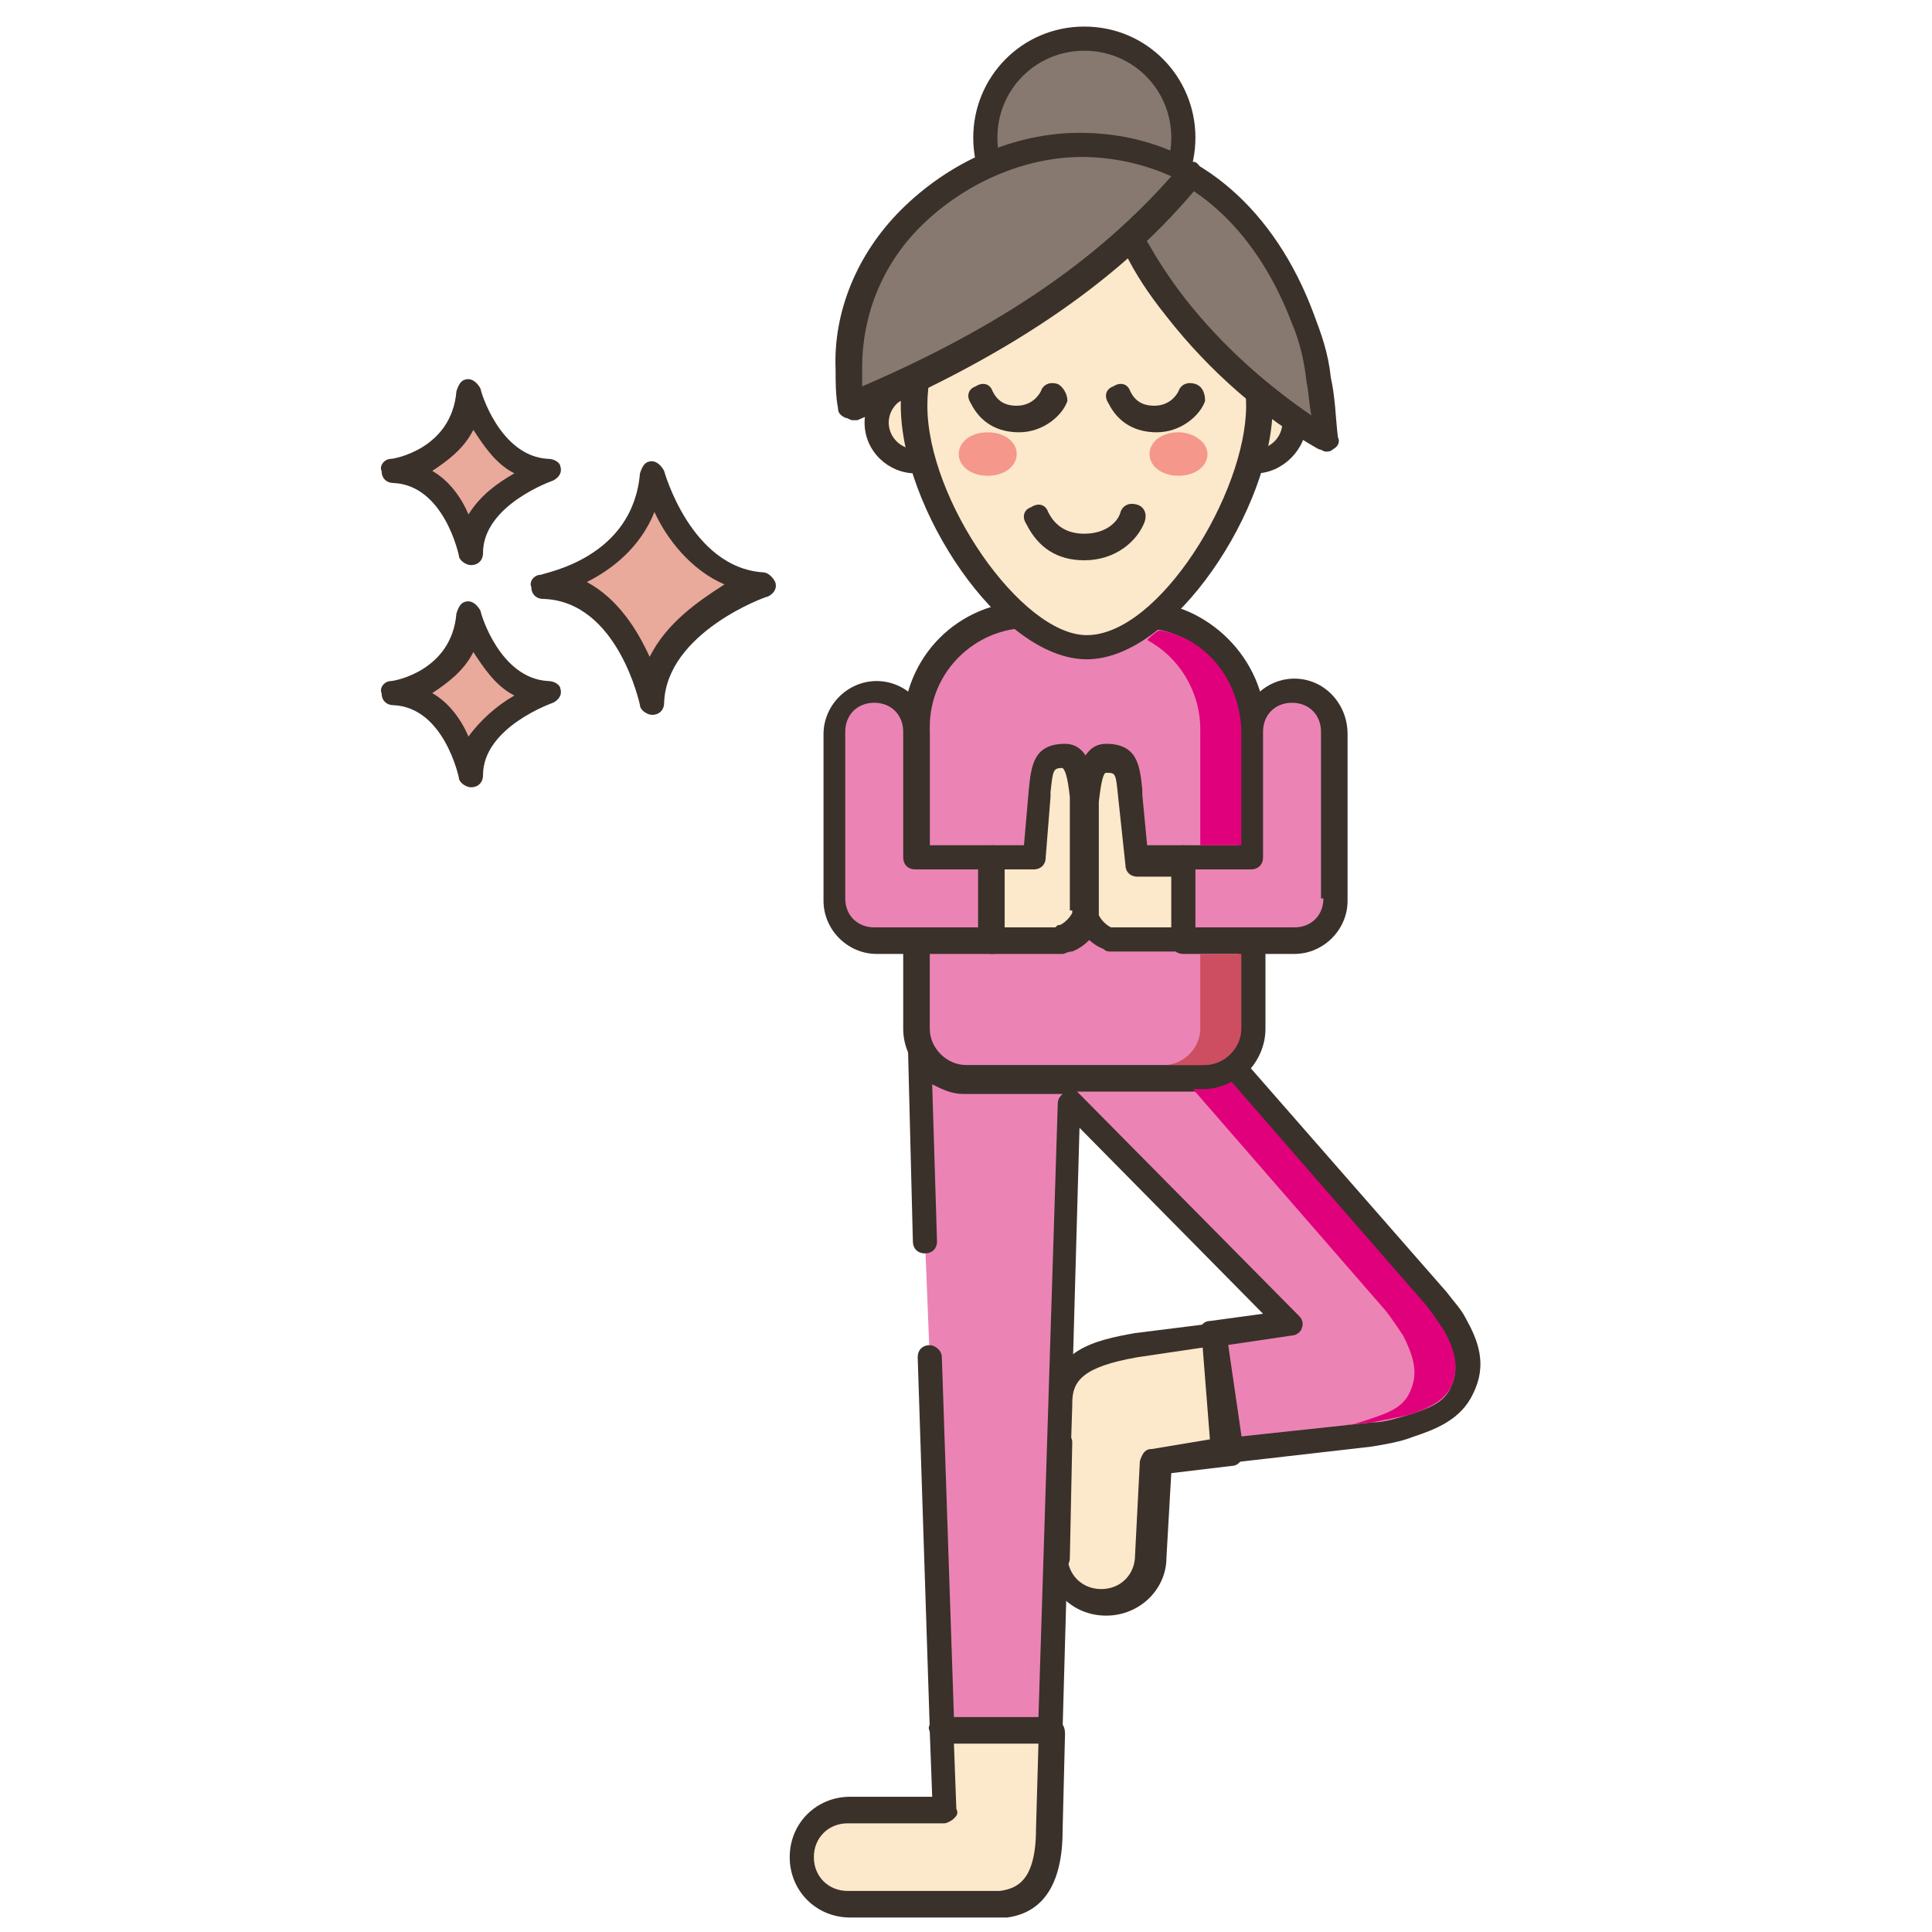 <?xml version="1.0" encoding="utf-8"?>
<!-- Generator: Adobe Illustrator 22.0.0, SVG Export Plug-In . SVG Version: 6.00 Build 0)  -->
<svg version="1.1" id="Layer_1" xmlns="http://www.w3.org/2000/svg" xmlns:xlink="http://www.w3.org/1999/xlink" x="0px" y="0px"
	 viewBox="0 0 80 80" style="enable-background:new 0 0 80 80;" xml:space="preserve">
<style type="text/css">
	.st0{fill:#E9A99B;}
	.st1{fill:#3A312A;}
	.st2{fill:#FCE8CB;}
	.st3{fill:#EB84B4;}
	.st4{fill:#87796F;}
	.st5{fill-rule:evenodd;clip-rule:evenodd;fill:#FCE8CB;}
	.st6{fill:#F5978A;}
	.st7{fill:#E1007B;}
	.st8{fill:#CE4E61;}
</style>
<g>
	<g>
		<g>
			<path class="st0" d="M27,19.6c-0.3,4-4.5,4.6-4.5,4.6c3.6,0.2,4.5,4.9,4.5,4.9c0.1-3.3,4.6-4.9,4.6-4.9C28.2,24,27,19.6,27,19.6z
				"/>
		</g>
	</g>
	<g>
		<g>
			<path class="st1" d="M31.6,23.7c-3-0.2-4.1-4.2-4.1-4.2c-0.1-0.2-0.3-0.4-0.5-0.4c-0.3,0-0.4,0.2-0.5,0.5
				c-0.3,3.5-3.9,4.1-4.1,4.2c-0.3,0-0.5,0.3-0.4,0.5c0,0.3,0.2,0.5,0.5,0.5c3.1,0.1,4,4.4,4,4.4c0,0.2,0.3,0.4,0.5,0.4c0,0,0,0,0,0
				c0.3,0,0.5-0.2,0.5-0.5c0.1-2.9,4.2-4.4,4.3-4.4c0.2-0.1,0.4-0.3,0.3-0.6C32,23.9,31.8,23.7,31.6,23.7z M26.9,27.2
				c-0.5-1.1-1.3-2.4-2.6-3.1c1-0.5,2.2-1.4,2.8-2.9c0.5,1.1,1.5,2.4,2.9,3C28.9,24.9,27.6,25.8,26.9,27.2z"/>
		</g>
	</g>
	<g>
		<g>
			<path class="st0" d="M19.5,25.5c-0.2,2.8-3.2,3.3-3.2,3.3c2.5,0.1,3.2,3.4,3.2,3.4c0.1-2.4,3.3-3.5,3.3-3.5
				C20.3,28.6,19.5,25.5,19.5,25.5z"/>
		</g>
	</g>
	<g>
		<g>
			<path class="st1" d="M22.7,28.2c-2-0.1-2.8-2.8-2.8-2.9c-0.1-0.2-0.3-0.4-0.5-0.4c-0.3,0-0.4,0.2-0.5,0.5
				c-0.2,2.4-2.6,2.8-2.7,2.8c-0.3,0-0.5,0.3-0.4,0.5c0,0.3,0.2,0.5,0.5,0.5c2.1,0.1,2.7,3,2.7,3c0,0.2,0.3,0.4,0.5,0.4c0,0,0,0,0,0
				c0.3,0,0.5-0.2,0.5-0.5c0-2,2.9-3,2.9-3c0.2-0.1,0.4-0.3,0.3-0.6C23.2,28.4,23,28.2,22.7,28.2z M19.4,30.5
				c-0.3-0.7-0.8-1.4-1.5-1.8c0.6-0.4,1.3-0.9,1.7-1.7c0.4,0.6,0.9,1.4,1.7,1.8C20.6,29.2,19.9,29.8,19.4,30.5z"/>
		</g>
	</g>
	<g>
		<g>
			<path class="st0" d="M19.5,16.2c-0.2,2.8-3.2,3.3-3.2,3.3c2.5,0.1,3.2,3.4,3.2,3.4c0.1-2.4,3.3-3.5,3.3-3.5
				C20.3,19.3,19.5,16.2,19.5,16.2z"/>
		</g>
	</g>
	<g>
		<g>
			<path class="st1" d="M22.7,19c-2-0.1-2.8-2.8-2.8-2.9c-0.1-0.2-0.3-0.4-0.5-0.4c-0.3,0-0.4,0.2-0.5,0.5c-0.2,2.4-2.6,2.8-2.7,2.8
				c-0.3,0-0.5,0.3-0.4,0.5c0,0.3,0.2,0.5,0.5,0.5c2.1,0.1,2.7,3,2.7,3c0,0.2,0.3,0.4,0.5,0.4c0,0,0,0,0,0c0.3,0,0.5-0.2,0.5-0.5
				c0-2,2.9-3,2.9-3c0.2-0.1,0.4-0.3,0.3-0.6C23.2,19.2,23,19,22.7,19z M19.4,21.3c-0.3-0.7-0.8-1.4-1.5-1.8
				c0.6-0.4,1.3-0.9,1.7-1.7c0.4,0.6,0.9,1.4,1.7,1.8C20.6,20,19.9,20.5,19.4,21.3z"/>
		</g>
	</g>
	<g>
		<g>
			<path class="st2" d="M39,71.7l0.1,3.3h-4c-1.1,0-1.9,0.9-1.9,1.9c0,1.1,0.9,1.9,1.9,1.9h6.1c0,0,0,0,0,0c0,0,0,0,0,0h0.2v0
				c1.5-0.1,2-1.5,2-3.1l0.1-4H39z"/>
		</g>
	</g>
	<g>
		<g>
			<path class="st1" d="M43.9,71.3c-0.1-0.1-0.2-0.2-0.4-0.2H39c-0.1,0-0.3,0.1-0.4,0.2c-0.1,0.1-0.2,0.2-0.1,0.4l0.1,2.7h-3.4
				c-1.4,0-2.5,1.1-2.5,2.5c0,1.4,1.1,2.5,2.5,2.5h6.3c0.1,0,0.1,0,0.2,0c1.5-0.2,2.3-1.4,2.3-3.6l0.1-4
				C44.1,71.5,44,71.4,43.9,71.3z M42.9,75.7c0,2.2-0.8,2.5-1.5,2.6c0,0-0.1,0-0.1,0h-6.2c-0.8,0-1.4-0.6-1.4-1.4
				c0-0.8,0.6-1.4,1.4-1.4h4c0.1,0,0.3-0.1,0.4-0.2c0.1-0.1,0.2-0.2,0.1-0.4l-0.1-2.7H43L42.9,75.7z"/>
		</g>
	</g>
	<g>
		<g>
			<path class="st3" d="M60.2,54.8c-0.2-0.4-0.5-0.7-0.8-1l-8.4-9.6c-0.4,0.3-0.8,0.5-1.3,0.5H40c-0.8,0-1.6-0.5-1.9-1.2l0.2,6.5
				l0,1.3l0.2,5L39,71.7h4.5l0.2-7.1l0.1-4.8l0-0.4l0-1.7l0.3-12.1l9.2,9.3l-3.2,0.4l0.4,4.8l6.1-0.7c0.5-0.1,1.1-0.2,1.6-0.3
				c1-0.3,1.8-0.6,2.2-1.5C61,56.6,60.8,55.9,60.2,54.8z"/>
		</g>
	</g>
	<g>
		<g>
			<path class="st1" d="M60.7,54.6c-0.2-0.4-0.5-0.7-0.8-1.1l-8.4-9.6c-0.2-0.2-0.5-0.2-0.7-0.1c-0.3,0.2-0.6,0.4-1,0.4H40
				c-0.6,0-1.2-0.4-1.4-0.9c-0.1-0.2-0.3-0.4-0.6-0.3c-0.2,0.1-0.4,0.3-0.4,0.5l0.2,7.9c0,0.3,0.2,0.5,0.5,0.5
				c0.3,0,0.5-0.2,0.5-0.5l-0.2-6.5c0.4,0.2,0.8,0.4,1.3,0.4H44c-0.1,0.1-0.2,0.2-0.2,0.4L43,71.1h-3.5l-0.5-14.9
				c0-0.3-0.3-0.5-0.5-0.5c-0.3,0-0.5,0.2-0.5,0.5l0.5,15.4c0,0.3,0.2,0.5,0.5,0.5h4.5c0.3,0,0.5-0.2,0.5-0.5l0.7-24.9l7.6,7.7
				l-2.2,0.3c-0.3,0-0.5,0.3-0.4,0.6l0.4,4.8c0,0.1,0.1,0.3,0.2,0.4c0.1,0.1,0.2,0.1,0.4,0.1l6.1-0.7c0.6-0.1,1.2-0.2,1.7-0.4
				c0.9-0.3,2-0.7,2.5-1.8C61.6,56.5,61.2,55.5,60.7,54.6z M60.1,57.4c-0.3,0.7-0.9,0.9-1.8,1.2c-0.4,0.1-0.9,0.3-1.5,0.3l-5.6,0.6
				l-0.4-3.8l2.7-0.4c0.2,0,0.4-0.2,0.4-0.3c0.1-0.2,0-0.4-0.1-0.5l-9.2-9.3c0,0,0,0-0.1-0.1h5.2c0.4,0,0.8-0.1,1.2-0.3l8.1,9.3
				c0.3,0.4,0.5,0.7,0.7,1C60.3,56,60.4,56.7,60.1,57.4z"/>
		</g>
	</g>
	<g>
		<g>
			<path class="st3" d="M47.2,25.5h-4.6c-2.6,0-4.7,2.1-4.7,4.7v12.5c0,1.1,0.9,2,2,2h9.8c1.1,0,2-0.9,2-2V30.1
				C51.9,27.5,49.8,25.5,47.2,25.5z"/>
		</g>
	</g>
	<g>
		<g>
			<path class="st1" d="M47.2,24.9h-4.6c-2.9,0-5.2,2.3-5.2,5.2v12.5c0,1.4,1.2,2.6,2.6,2.6h9.8c1.4,0,2.6-1.2,2.6-2.6V30.1
				C52.4,27.3,50,24.9,47.2,24.9z M51.3,42.6c0,0.8-0.7,1.5-1.5,1.5H40c-0.8,0-1.5-0.7-1.5-1.5V30.1c0-2.3,1.9-4.1,4.1-4.1h4.6
				c2.3,0,4.1,1.9,4.1,4.1V42.6z"/>
		</g>
	</g>
	<g>
		<g>
			<path class="st4" d="M44.9,1.6c-2.3,0-4.1,1.8-4.1,4.1c0,2.3,1.8,4.1,4.1,4.1C47.2,9.8,49,8,49,5.7C49,3.4,47.2,1.6,44.9,1.6z"/>
		</g>
	</g>
	<g>
		<g>
			<path class="st1" d="M44.9,1.1c-2.6,0-4.6,2.1-4.6,4.6c0,2.6,2.1,4.6,4.6,4.6c2.6,0,4.6-2.1,4.6-4.6C49.5,3.2,47.5,1.1,44.9,1.1z
				 M44.9,9.3c-2,0-3.6-1.6-3.6-3.6c0-2,1.6-3.6,3.6-3.6c2,0,3.6,1.6,3.6,3.6C48.5,7.7,46.9,9.3,44.9,9.3z"/>
		</g>
	</g>
	<g>
		<g>
			<path class="st5" d="M37.9,15.9c-0.9,0-1.6,0.7-1.6,1.6s0.7,1.6,1.6,1.6s1.6-0.7,1.6-1.6S38.8,15.9,37.9,15.9z"/>
		</g>
	</g>
	<g>
		<g>
			<path class="st1" d="M37.9,15.4c-1.2,0-2.1,1-2.1,2.1c0,1.2,1,2.1,2.1,2.1c1.2,0,2.1-1,2.1-2.1C40.1,16.4,39.1,15.4,37.9,15.4z
				 M37.9,18.6c-0.6,0-1.1-0.5-1.1-1.1s0.5-1.1,1.1-1.1s1.1,0.5,1.1,1.1S38.6,18.6,37.9,18.6z"/>
		</g>
	</g>
	<g>
		<g>
			<path class="st5" d="M52,15.9c-0.9,0-1.6,0.7-1.6,1.6s0.7,1.6,1.6,1.6c0.9,0,1.6-0.7,1.6-1.6S52.9,15.9,52,15.9z"/>
		</g>
	</g>
	<g>
		<g>
			<path class="st1" d="M52,15.4c-1.2,0-2.1,1-2.1,2.1c0,1.2,1,2.1,2.1,2.1s2.1-1,2.1-2.1C54.2,16.4,53.2,15.4,52,15.4z M52,18.6
				c-0.6,0-1.1-0.5-1.1-1.1s0.5-1.1,1.1-1.1c0.6,0,1.1,0.5,1.1,1.1S52.6,18.6,52,18.6z"/>
		</g>
	</g>
	<g>
		<g>
			<path class="st2" d="M45,9.6c-4,0-7.2,3.2-7.2,7.2c0,4,4,10,7.2,10c3.3,0,7.2-6.1,7.2-10C52.1,12.8,48.9,9.6,45,9.6z"/>
		</g>
	</g>
	<g>
		<g>
			<path class="st1" d="M45,9.1c-4.2,0-7.7,3.4-7.7,7.7c0,4.2,4.1,10.5,7.7,10.5c3.6,0,7.7-6.3,7.7-10.5C52.7,12.5,49.2,9.1,45,9.1z
				 M45,26.3c-2.7,0-6.6-5.6-6.6-9.5c0-3.7,3-6.6,6.6-6.6c3.7,0,6.6,3,6.6,6.6C51.6,20.4,48,26.3,45,26.3z"/>
		</g>
	</g>
	<g>
		<g>
			<path class="st1" d="M47.1,20.9c-0.3-0.1-0.6,0-0.7,0.3c-0.1,0.4-0.6,0.9-1.5,0.9c-0.7,0-1.2-0.3-1.5-0.9
				c-0.1-0.3-0.4-0.4-0.7-0.2c-0.3,0.1-0.4,0.4-0.2,0.7c0.5,1,1.3,1.5,2.4,1.5c1.3,0,2.2-0.8,2.5-1.6C47.5,21.3,47.4,21,47.1,20.9z"
				/>
		</g>
	</g>
	<g>
		<g>
			<path class="st4" d="M54.6,15.6c-0.1-0.8-0.3-1.7-0.6-2.5c-1.4-3.8-4.1-6.6-8.1-7.1c0.2,1.4,0.5,2.9,1.1,4.2
				c0.4,0.9,1,1.7,1.6,2.5c1.7,2.1,3.8,4,6.2,5.3C54.8,17.2,54.7,16.4,54.6,15.6z"/>
		</g>
	</g>
	<g>
		<g>
			<path class="st1" d="M55.1,15.6c-0.1-1-0.4-1.8-0.7-2.6c-1.6-4.3-4.7-7-8.5-7.4c-0.2,0-0.3,0-0.4,0.2c-0.1,0.1-0.2,0.3-0.1,0.4
				c0.2,1.3,0.5,2.9,1.2,4.3c0.4,0.8,0.9,1.6,1.7,2.6c1.8,2.3,4,4.2,6.3,5.5c0.1,0,0.2,0.1,0.3,0.1c0.1,0,0.2,0,0.3-0.1
				c0.2-0.1,0.3-0.3,0.2-0.5C55.3,17.3,55.3,16.5,55.1,15.6z M49.1,12.4c-0.7-0.9-1.2-1.7-1.6-2.4c-0.5-1.1-0.8-2.3-1-3.3
				c3.1,0.6,5.6,3,7,6.7c0.3,0.7,0.5,1.5,0.6,2.4c0.1,0.5,0.1,0.9,0.2,1.4C52.4,15.9,50.6,14.3,49.1,12.4z"/>
		</g>
	</g>
	<g>
		<g>
			<path class="st4" d="M44.7,6c-4.9,0-9.7,4.1-9.6,9.2c0,0.5,0,1,0.1,1.6c5.3-2.3,10.4-5.2,14-9.7C47.9,6.4,46.4,6,44.7,6z"/>
		</g>
	</g>
	<g>
		<g>
			<path class="st1" d="M49.4,6.7c-1.4-0.8-3-1.2-4.7-1.2c-2.7,0-5.4,1.2-7.4,3.2c-1.8,1.8-2.8,4.2-2.7,6.6c0,0.5,0,1.1,0.1,1.6
				c0,0.2,0.1,0.3,0.3,0.4c0.1,0,0.2,0.1,0.3,0.1c0.1,0,0.1,0,0.2,0c6.6-2.8,11.1-6,14.2-9.8c0.1-0.1,0.1-0.3,0.1-0.4
				C49.7,6.9,49.6,6.7,49.4,6.7z M35.7,16c0-0.3,0-0.5,0-0.8c0-2.1,0.8-4.2,2.4-5.8c1.8-1.8,4.3-2.9,6.7-2.9c1.3,0,2.6,0.3,3.7,0.8
				C45.5,10.7,41.5,13.5,35.7,16z"/>
		</g>
	</g>
	<g>
		<g>
			<path class="st6" d="M40.9,17.9c-0.7,0-1.2,0.4-1.2,0.9s0.5,0.9,1.2,0.9s1.2-0.4,1.2-0.9S41.6,17.9,40.9,17.9z"/>
		</g>
	</g>
	<g>
		<g>
			<path class="st6" d="M48.8,17.9c-0.7,0-1.2,0.4-1.2,0.9s0.5,0.9,1.2,0.9s1.2-0.4,1.2-0.9S49.4,17.9,48.8,17.9z"/>
		</g>
	</g>
	<g>
		<g>
			<path class="st1" d="M43.8,15.9c-0.3-0.1-0.6,0-0.7,0.3c-0.1,0.2-0.4,0.6-1,0.6c-0.5,0-0.8-0.2-1-0.6c-0.1-0.3-0.4-0.4-0.7-0.2
				c-0.3,0.1-0.4,0.4-0.2,0.7c0.4,0.8,1.1,1.2,2,1.2c1,0,1.8-0.7,2-1.3C44.2,16.3,44,16,43.8,15.9z"/>
		</g>
	</g>
	<g>
		<g>
			<path class="st1" d="M49.5,15.9c-0.3-0.1-0.6,0-0.7,0.3c-0.1,0.2-0.4,0.6-1,0.6c-0.5,0-0.8-0.2-1-0.6c-0.1-0.3-0.4-0.4-0.7-0.2
				c-0.3,0.1-0.4,0.4-0.2,0.7c0.4,0.8,1.1,1.2,2,1.2c1,0,1.8-0.7,2-1.3C49.9,16.3,49.8,16,49.5,15.9z"/>
		</g>
	</g>
	<g>
		<g>
			<path class="st2" d="M44.1,31.3c-0.9,0-0.9,0.5-1.1,1.6l-0.2,2.5h-1.8v3.5h2c0.1,0,0.1,0,0.1,0c0,0,0,0,0.1,0h0.3
				c0.1,0,0.2,0,0.3,0c0.1,0,0.2,0,0.3-0.1c0.4-0.2,0.7-0.4,0.8-0.8c0-0.1,0.1-0.2,0.1-0.3V33C44.9,32.3,44.7,31.3,44.1,31.3z"/>
		</g>
	</g>
	<g>
		<g>
			<path class="st1" d="M45.4,33c-0.1-0.7-0.2-2.2-1.3-2.2c-1.3,0-1.4,0.9-1.5,1.9L42.4,35h-1.3c-0.3,0-0.5,0.2-0.5,0.5v3.5
				c0,0.3,0.2,0.5,0.5,0.5h2.1c0,0,0,0,0.1,0l0.3,0c0.1,0,0.3,0,0.4,0c0.1,0,0.2-0.1,0.4-0.1c0.5-0.2,0.9-0.6,1.1-1.1
				c0.1-0.1,0.1-0.3,0.1-0.4c0,0,0-0.1,0-0.1L45.4,33C45.4,33,45.4,33,45.4,33z M44.4,37.7c0,0,0,0.1,0,0.1
				c-0.1,0.2-0.3,0.4-0.5,0.5c-0.1,0-0.1,0-0.2,0.1c-0.1,0-0.1,0-0.2,0h-0.3c0,0-0.1,0-0.1,0h-1.6V36h1.3c0.3,0,0.5-0.2,0.5-0.5
				l0.2-2.5l0-0.2c0.1-0.9,0.1-1,0.5-1c0.1,0.1,0.2,0.3,0.3,1.2V37.7z"/>
		</g>
	</g>
	<g>
		<g>
			<path class="st2" d="M47,35.5L46.8,33c-0.2-1.2-0.1-1.6-1.1-1.6c-0.6,0-0.7,1-0.8,1.7l0,4.7c0,0.1,0.1,0.2,0.1,0.3
				c0.2,0.4,0.5,0.7,0.8,0.8c0.1,0,0.2,0.1,0.3,0.1c0.1,0,0.2,0,0.3,0h0.3c0,0,0,0,0.1,0c0,0,0,0,0.1,0H49v-3.5H47z"/>
		</g>
	</g>
	<g>
		<g>
			<path class="st1" d="M49,35h-1.5l-0.2-2.1l0-0.2c-0.1-1-0.2-1.9-1.5-1.9c-1.1,0-1.2,1.5-1.3,2.2c0,0,0,0,0,0l0,4.7
				c0,0,0,0.1,0,0.1c0,0.1,0.1,0.3,0.1,0.4c0.2,0.5,0.6,0.9,1.1,1.1c0.1,0.1,0.2,0.1,0.3,0.1c0.1,0,0.2,0,0.4,0l0.3,0
				c0,0,0.1,0,0.1,0H49c0.3,0,0.5-0.2,0.5-0.5v-3.5C49.5,35.2,49.3,35,49,35z M48.5,38.4l-1.7,0c0,0-0.1,0-0.1,0l-0.3,0
				c-0.1,0-0.1,0-0.2,0c0,0-0.1,0-0.2,0c-0.2-0.1-0.4-0.3-0.5-0.5c0,0,0-0.1,0-0.1l0-4.6c0.1-0.9,0.2-1.2,0.3-1.2c0.4,0,0.4,0,0.5,1
				l0.3,2.8c0,0.3,0.2,0.5,0.5,0.5h1.5V38.4z"/>
		</g>
	</g>
	<g>
		<g>
			<path class="st3" d="M53.6,28.6c-1,0-1.7,0.8-1.7,1.7v5.2H49v3.5h4.6c1,0,1.7-0.8,1.7-1.7v-6.9C55.3,29.4,54.5,28.6,53.6,28.6z"
				/>
		</g>
	</g>
	<g>
		<g>
			<path class="st1" d="M53.6,28.1c-1.2,0-2.2,1-2.2,2.2V35H49c-0.3,0-0.5,0.2-0.5,0.5v3.5c0,0.3,0.2,0.5,0.5,0.5h4.6
				c1.2,0,2.2-1,2.2-2.2v-6.9C55.8,29.1,54.8,28.1,53.6,28.1z M54.8,37.2c0,0.7-0.5,1.2-1.2,1.2h-4.1V36h2.3c0.3,0,0.5-0.2,0.5-0.5
				v-5.2c0-0.7,0.5-1.2,1.2-1.2s1.2,0.5,1.2,1.2V37.2z"/>
		</g>
	</g>
	<g>
		<g>
			<path class="st3" d="M38,35.5v-5.2c0-1-0.8-1.7-1.7-1.7s-1.7,0.8-1.7,1.7v6.9c0,1,0.8,1.7,1.7,1.7h4.8v-3.5H38z"/>
		</g>
	</g>
	<g>
		<g>
			<path class="st1" d="M41.1,35h-2.6v-4.6c0-1.2-1-2.2-2.2-2.2s-2.2,1-2.2,2.2v6.9c0,1.2,1,2.2,2.2,2.2h4.8c0.3,0,0.5-0.2,0.5-0.5
				v-3.5C41.6,35.2,41.3,35,41.1,35z M40.5,38.4h-4.3c-0.7,0-1.2-0.5-1.2-1.2v-6.9c0-0.7,0.5-1.2,1.2-1.2c0.7,0,1.2,0.5,1.2,1.2v5.2
				c0,0.3,0.2,0.5,0.5,0.5h2.6V38.4z"/>
		</g>
	</g>
	<g>
		<g>
			<path class="st2" d="M50.3,55.3L47,55.8c-2,0.3-3.1,0.8-3.1,2.4h0l-0.2,6.3c0,1.1,0.9,1.9,1.9,1.9c1.1,0,1.9-0.9,1.9-1.9l0.2-3.9
				l2.9-0.4L50.3,55.3z"/>
		</g>
	</g>
	<g>
		<g>
			<path class="st1" d="M50.8,55.3c0-0.1-0.1-0.3-0.2-0.4c-0.1-0.1-0.3-0.1-0.4-0.1l-3.2,0.4c-1.7,0.3-3.4,0.7-3.5,2.8
				c0,0,0,0.1,0,0.1l-0.2,6.3c0,1.4,1.1,2.5,2.5,2.5c1.4,0,2.5-1.1,2.5-2.4l0.2-3.5l2.5-0.3c0.3,0,0.5-0.3,0.5-0.6L50.8,55.3z
				 M47.7,60c-0.3,0-0.4,0.2-0.5,0.5l-0.2,3.9c0,0.8-0.6,1.4-1.4,1.4c-0.8,0-1.4-0.6-1.4-1.4l0.2-6.2c0,0,0-0.1,0-0.1
				c0-0.9,0.4-1.5,2.7-1.9l2.7-0.4l0.3,3.8L47.7,60z"/>
		</g>
	</g>
	<g>
		<g>
			<path class="st2" d="M43.7,64.4c0,0,0,0.1,0,0.1l0.1-4.8L43.7,64.4z"/>
		</g>
	</g>
	<g>
		<g>
			<path class="st1" d="M43.9,59.3c-0.3,0-0.5,0.2-0.5,0.5l-0.1,4.6c0,0,0,0,0,0c0,0,0,0.1,0,0.2c0,0.2,0.3,0.4,0.5,0.4c0,0,0,0,0,0
				c0.3,0,0.5-0.2,0.5-0.5l0.1-4.8C44.4,59.5,44.2,59.3,43.9,59.3z"/>
		</g>
	</g>
	<g>
		<g>
			<path class="st7" d="M59.8,55.1c-0.2-0.3-0.4-0.6-0.7-1L51,44.8c-0.4,0.2-0.8,0.3-1.2,0.3h-0.4l8,9.2c0.3,0.4,0.5,0.7,0.7,1
				c0.5,1,0.6,1.6,0.3,2.3c-0.3,0.7-0.9,0.9-1.8,1.2c-0.3,0.1-0.6,0.2-0.9,0.2l1.1-0.1c0.5-0.1,1-0.2,1.5-0.3
				c0.9-0.3,1.5-0.6,1.8-1.2C60.4,56.7,60.3,56,59.8,55.1z"/>
		</g>
	</g>
	<g>
		<g>
			<path class="st7" d="M48,26.1c-0.2,0.1-0.4,0.3-0.5,0.4c1.3,0.7,2.2,2.1,2.2,3.7v0.1c0,0,0,0.1,0,0.1V35h1.7v-4.6
				c0,0,0-0.1,0-0.1v-0.1C51.3,28.1,49.9,26.4,48,26.1z"/>
		</g>
	</g>
	<g>
		<g>
			<path class="st8" d="M49.7,39.5v3.1c0,0.8-0.7,1.5-1.5,1.5h1.7c0.8,0,1.5-0.7,1.5-1.5v-3.1H49.7z"/>
		</g>
	</g>
</g>
</svg>

